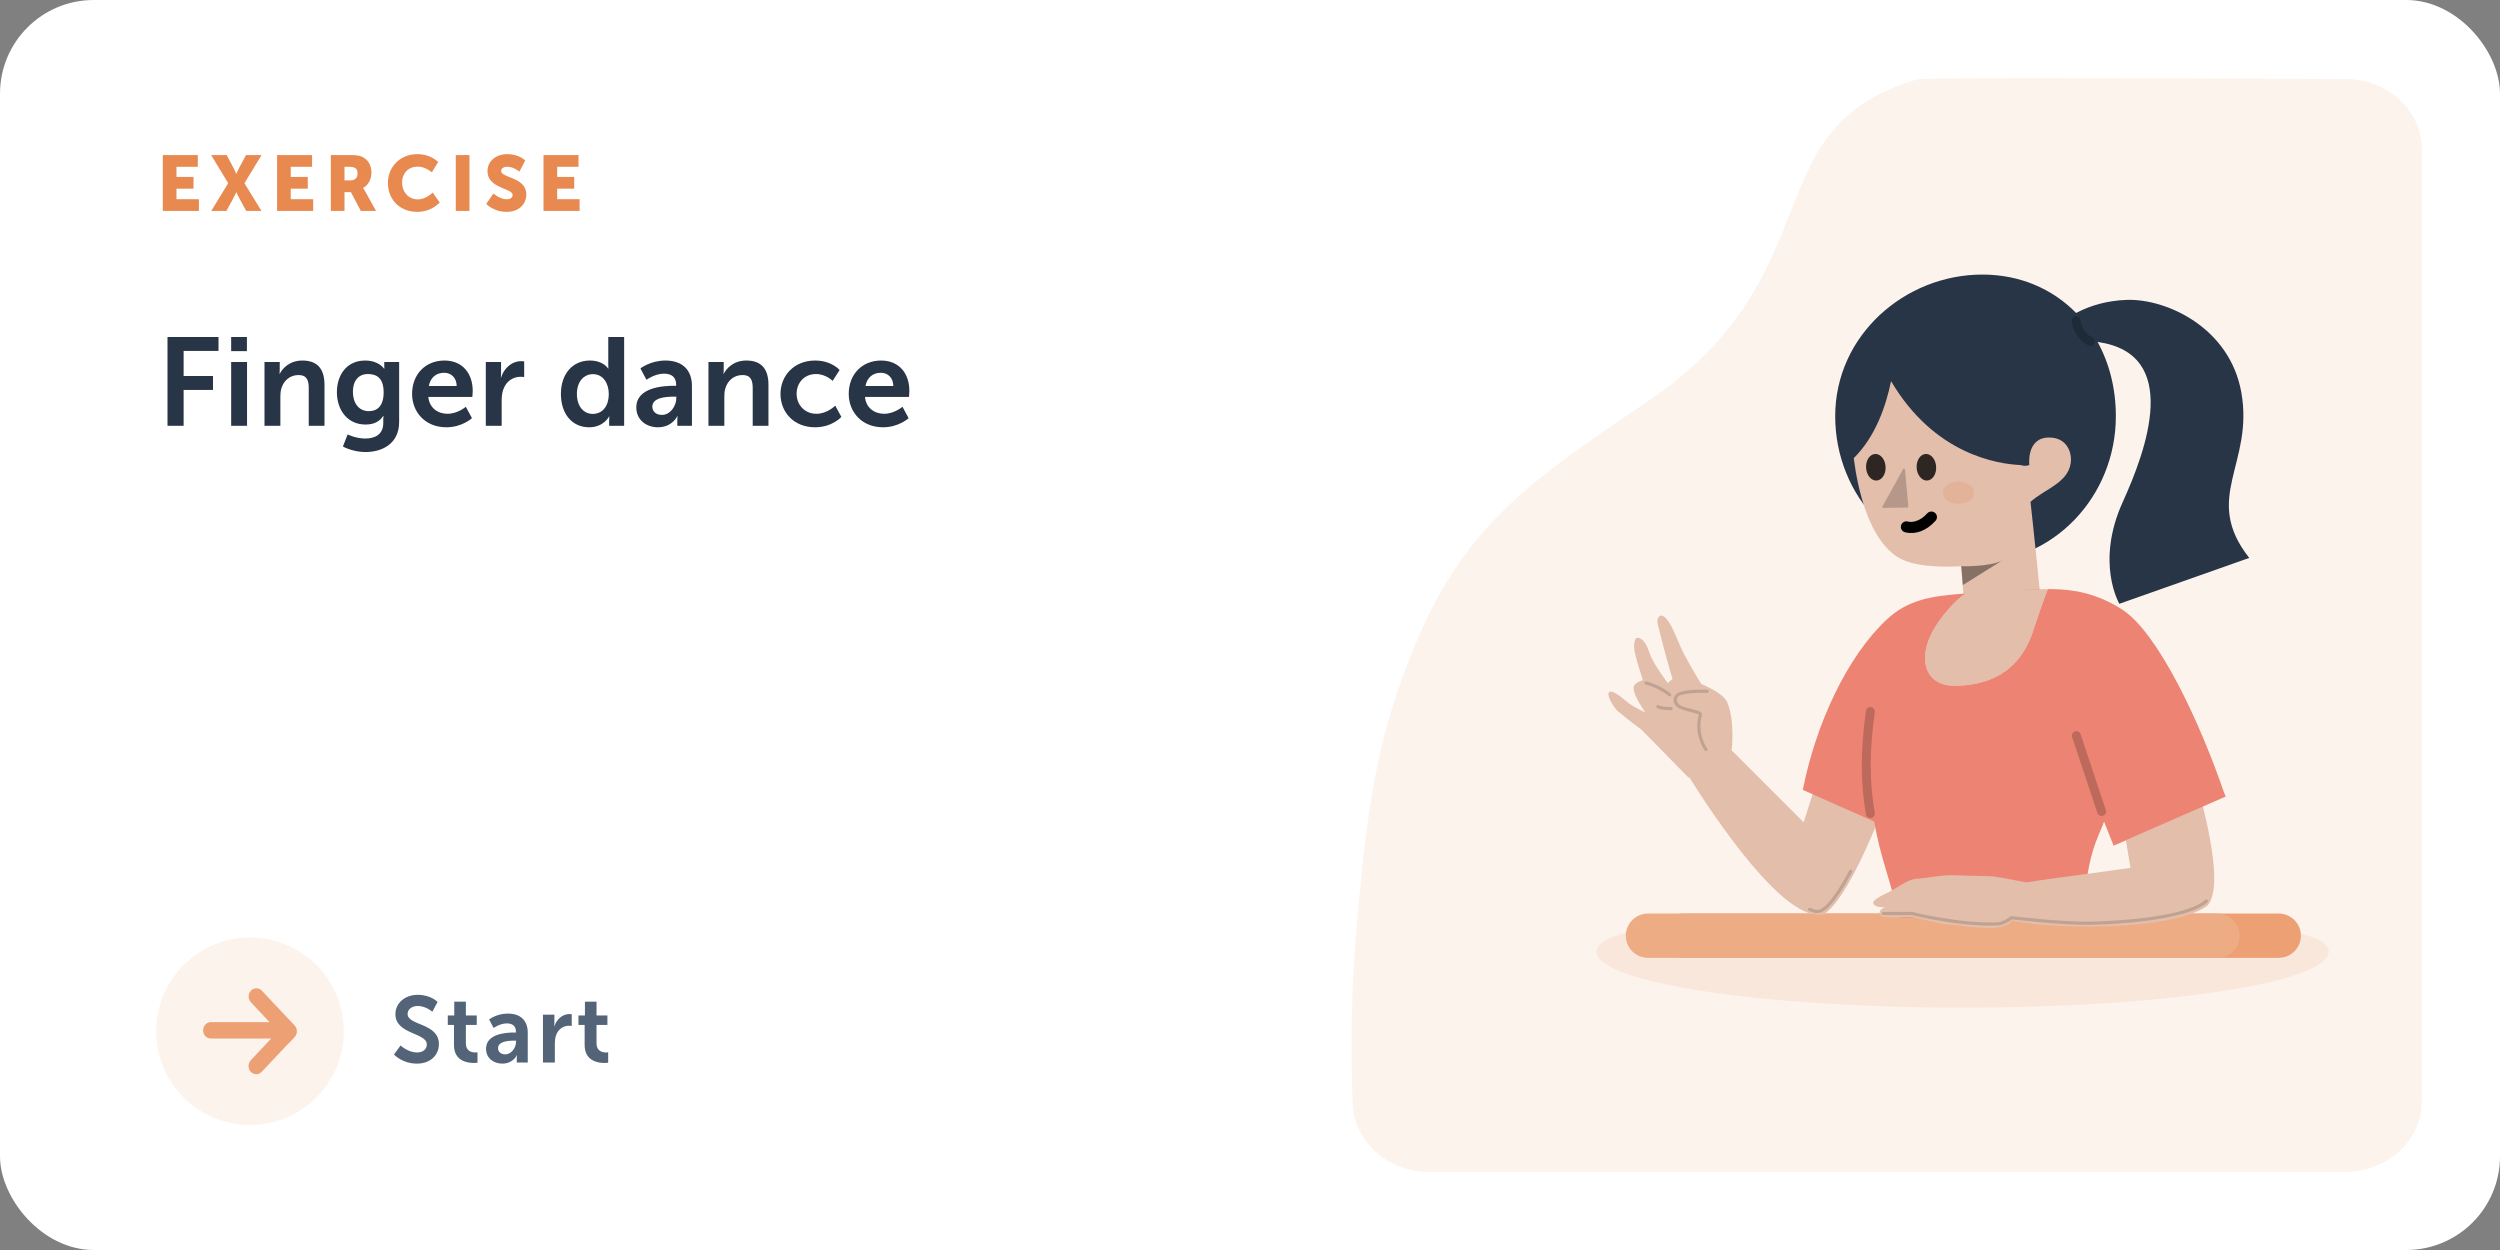 <?xml version="1.0" encoding="UTF-8"?> <svg xmlns="http://www.w3.org/2000/svg" width="640" height="320" viewBox="0 0 640 320" fill="none"><rect x="0" y="0" width="640" height="320" fill="#808080" stroke="none"/><rect width="640" height="320" rx="24" fill="white"></rect><path fill-rule="evenodd" clip-rule="evenodd" d="M620 38.268V281.935C620 291.912 611.238 300 600.429 300H365.829C355.279 300 346.628 292.282 346.269 282.55C345.698 267.052 346.036 251.954 347.284 237.257L347.817 231.218C350.235 205.006 352.907 191.425 357.704 177.252L358.603 174.648C371.704 137.477 387.544 125.738 421.255 103.13C470.075 70.39 448.462 33.484 489.678 20.669L490.947 20.288C492.165 19.935 528.689 19.906 600.516 20.203C611.291 20.248 620 28.323 620 38.268Z" fill="#FCF3ED"></path><mask id="mask0_619_18537" style="mask-type:alpha" maskUnits="userSpaceOnUse" x="346" y="20" width="274" height="280"><path fill-rule="evenodd" clip-rule="evenodd" d="M620 38.268V281.935C620 291.912 611.238 300 600.429 300H365.829C355.279 300 346.628 292.282 346.269 282.55C345.698 267.052 346.036 251.954 347.284 237.257L347.817 231.218C350.235 205.006 352.907 191.425 357.704 177.252L358.603 174.648C371.704 137.477 387.544 125.738 421.255 103.13C470.075 70.39 448.462 33.484 489.678 20.669L490.947 20.288C492.165 19.935 528.689 19.906 600.516 20.203C611.291 20.248 620 28.323 620 38.268Z" fill="white"></path></mask><g mask="url(#mask0_619_18537)"> </g><path d="M596.15 243.608C596.15 251.539 554.193 257.969 502.437 257.969C450.68 257.969 408.724 251.539 408.724 243.608C408.724 235.677 449.204 234.932 500.96 234.932C552.717 234.932 596.15 235.677 596.15 243.608Z" fill="#FAE7DC"></path><path fill-rule="evenodd" clip-rule="evenodd" d="M425.115 239.539C425.115 242.671 427.654 245.21 430.785 245.21H583.353C586.485 245.21 589.024 242.671 589.024 239.539V239.539C589.024 236.407 586.485 233.869 583.353 233.869H430.785C427.654 233.869 425.115 236.407 425.115 239.539V239.539Z" fill="#ECA073"></path><path fill-rule="evenodd" clip-rule="evenodd" d="M416.207 239.539C416.207 242.671 418.745 245.21 421.877 245.21H567.675C570.807 245.21 573.345 242.671 573.345 239.539V239.539C573.345 236.407 570.807 233.869 567.675 233.869H421.877C418.745 233.869 416.207 236.407 416.207 239.539V239.539Z" fill="#EEAC84"></path><path fill-rule="evenodd" clip-rule="evenodd" d="M536.985 87.542C558.498 90.527 549.485 115.171 543.438 128.477C536.341 144.096 542.558 154.568 542.558 154.568L575.811 142.825C563.607 127.387 577.085 118.789 573.767 100.382C570.791 83.871 554.635 76.421 544.427 76.773C539.332 76.948 535.162 78.253 531.861 79.927C531.735 79.99 531.616 80.058 531.502 80.13C525.471 73.971 517.124 70.289 507.477 70.289C487.637 70.289 469.812 85.859 469.812 106.532C469.812 127.205 485.895 143.964 505.735 143.964C525.575 143.964 541.658 127.205 541.658 106.532C541.658 99.466 539.983 92.997 536.985 87.542V87.542Z" fill="#273546"></path><path d="M532.609 81.899C532.508 81.28 531.922 80.86 531.3 80.961C530.678 81.062 530.256 81.645 530.357 82.264C530.586 83.657 531.051 84.878 531.758 85.916C532.473 86.965 533.422 87.807 534.59 88.436C535.144 88.734 535.837 88.528 536.136 87.977C536.436 87.426 536.23 86.737 535.675 86.439C534.825 85.982 534.154 85.385 533.648 84.643C533.134 83.889 532.786 82.978 532.609 81.899Z" fill="black" fill-opacity="0.2"></path><path fill-rule="evenodd" clip-rule="evenodd" d="M502.225 144.952C502.225 144.952 509.602 145.169 512.747 143.461L502.617 149.787L502.225 144.952Z" fill="#CF3E83"></path><path fill-rule="evenodd" clip-rule="evenodd" d="M474.552 117.297C475.658 125.811 478.527 137.807 485.613 142.493C489.372 144.979 496.218 145.285 502.055 144.951L503.39 161.435L522.434 153.638C522.434 153.638 520.602 135.446 519.809 128.471C523.637 125.021 530.159 123.421 530.17 117.559C530.17 115.528 528.978 112.015 524.573 112.004C518.663 111.998 519.507 119.046 519.507 119.046C518.775 119.329 518.04 119.312 517.308 119.053C511.456 118.811 495.177 116.373 484.109 97.562C482.818 103.894 480.133 111.787 474.552 117.297V117.297Z" fill="#E2BEAB"></path><path opacity="0.2" fill-rule="evenodd" clip-rule="evenodd" d="M487.685 120.199C487.662 119.945 487.324 119.873 487.201 120.097L481.925 129.638C481.829 129.812 481.956 130.025 482.155 130.022L488.277 129.93C488.427 129.928 488.544 129.798 488.53 129.649L487.685 120.199Z" fill="black"></path><path opacity="0.8" fill-rule="evenodd" clip-rule="evenodd" d="M490.662 119.75C490.768 121.629 491.97 123.093 493.348 123.02C494.726 122.947 495.759 121.365 495.653 119.486C495.548 117.607 494.345 116.143 492.967 116.216C491.589 116.289 490.557 117.871 490.662 119.75" fill="black"></path><path opacity="0.8" fill-rule="evenodd" clip-rule="evenodd" d="M477.719 119.75C477.824 121.629 479.027 123.093 480.405 123.02C481.783 122.947 482.815 121.365 482.71 119.486C482.604 117.607 481.402 116.142 480.024 116.216C478.646 116.289 477.613 117.871 477.719 119.75" fill="black"></path><path d="M495.388 131.317C494.802 130.793 493.901 130.84 493.374 131.423C492.381 132.521 491.364 133.154 490.352 133.437C489.729 133.61 489.173 133.636 488.718 133.575L488.52 133.541C488.492 133.536 488.479 133.532 488.483 133.534C487.733 133.293 486.93 133.702 486.688 134.448C486.446 135.194 486.857 135.993 487.607 136.234C487.721 136.27 487.886 136.312 488.098 136.349C490.391 136.754 493.064 136.008 495.495 133.32C496.022 132.738 495.974 131.841 495.388 131.317Z" fill="black"></path><ellipse opacity="0.2" rx="3.994" ry="2.837" transform="matrix(-1 0 0 1 501.366 126.144)" fill="#E88950"></ellipse><path opacity="0.403" fill-rule="evenodd" clip-rule="evenodd" d="M502.077 144.952C502.077 144.952 509.453 145.169 512.598 143.461L502.469 149.786L502.077 144.952Z" fill="black"></path><path fill-rule="evenodd" clip-rule="evenodd" d="M442.331 191.119L431.917 198.125C438.718 209.05 456.843 236.344 466.857 234.093C473.251 229.967 480.734 210.12 483.584 203.386L466.857 194.526L461.725 210.504L442.331 191.119Z" fill="#E2BEAB"></path><path d="M473.785 223.057C466.837 235.815 465.055 233.335 463.274 232.803" stroke="black" stroke-opacity="0.15" stroke-width="0.808" stroke-linecap="round"></path><path fill-rule="evenodd" clip-rule="evenodd" d="M503.245 151.823C503.245 151.823 498.65 155.053 495.217 160.828C490.52 168.73 492.976 175.547 500.203 175.558C507.939 175.571 516.819 172.952 520.562 161.296C522.456 155.4 524.244 150.815 524.244 150.815L503.245 151.823Z" fill="#E2BEAB"></path><path fill-rule="evenodd" clip-rule="evenodd" d="M517.323 151.141L524.244 150.808C524.244 150.808 522.456 155.393 520.562 161.289C516.819 172.945 507.94 175.564 500.203 175.551C492.976 175.54 490.521 168.723 495.218 160.822C498.241 155.735 502.166 152.623 503.059 151.953C493.934 152.566 488.251 153.706 482.989 158.615C472.97 167.962 464.858 185.192 461.522 202.215L479.83 210.341C481.236 219.328 484.443 226.593 486.047 234.922H533.26C534.151 218.265 537.212 214.417 538.637 210.341L541.084 216.493L569.637 203.734C563.223 184.773 552.377 161.867 543.251 156.027C536.805 151.901 530.902 150.865 525.134 150.808C522.512 150.783 519.878 150.96 517.323 151.141Z" fill="#EC8373"></path><path opacity="0.2" d="M478.959 181.022C478.335 180.939 477.76 181.375 477.676 181.996C476.21 192.844 476.311 200.162 477.681 208.465C477.783 209.084 478.37 209.503 478.992 209.401C479.614 209.3 480.035 208.716 479.933 208.098C478.599 200.017 478.502 192.924 479.938 182.298C480.022 181.677 479.584 181.106 478.959 181.022Z" fill="black"></path><path opacity="0.2" d="M532.635 187.969C532.437 187.374 531.791 187.051 531.193 187.248C530.625 187.436 530.304 188.025 530.443 188.593L530.469 188.683L536.937 208.105C537.135 208.7 537.781 209.022 538.379 208.825C538.947 208.638 539.269 208.049 539.129 207.481L539.104 207.391L532.635 187.969Z" fill="black"></path><path d="M427.446 159.611C425.16 155.794 424.022 158.33 424.326 159.561C426.742 169.36 428.17 173.796 428.17 173.796L426.925 174.859C426.925 174.859 424.175 171.187 422.825 168.473C421.958 166.73 421.575 164.038 419.617 163.327C418.152 162.796 418.183 165.655 418.552 167.227C419.119 169.64 420.581 174.163 420.581 174.163C420.581 174.163 418.367 174.659 418.215 175.915C417.974 177.894 421.229 182.385 421.229 182.385C421.229 182.385 419.196 181.561 416.94 180.015C415.599 179.013 414.329 177.677 412.864 177.152C411.087 176.514 411.453 178.881 413.945 181.882C416.944 184.424 420.247 186.815 420.247 186.815L432.298 199.101L443.316 191.891C443.316 191.891 444.19 184.673 442.175 179.785C441.167 177.339 435.528 175.104 435.528 175.104C435.528 175.104 433.441 171.817 431.191 167.592C429.975 165.307 428.826 161.914 427.446 159.611Z" fill="#E2BEAB"></path><path d="M436.73 191.876C436.73 191.876 433.879 187.974 435.298 183.012C435.58 182.026 430.894 181.881 429.49 180.582C428.38 179.555 428.714 178.048 430.144 177.553C432.345 176.79 437.031 176.971 437.031 176.971" stroke="black" stroke-opacity="0.15" stroke-width="0.808" stroke-linecap="round"></path><path d="M421.405 174.856C423.364 175.321 425.911 176.591 427.46 177.875M424.436 180.887C425.504 181.419 426.622 181.329 427.819 181.421" stroke="black" stroke-opacity="0.15" stroke-width="0.808" stroke-linecap="round"></path><path fill-rule="evenodd" clip-rule="evenodd" d="M509.239 227.487L513.338 235.284C523.751 238.119 555.918 238.474 565.004 231.917C572.277 224.651 555.708 179.818 555.708 179.818L544.127 214.55L545.406 222.17C545.406 222.17 534.376 223.743 527.234 224.651C520.176 225.548 509.239 227.487 509.239 227.487Z" fill="#E2BEAB"></path><path fill-rule="evenodd" clip-rule="evenodd" d="M500.937 224.078C496.964 223.877 494.255 224.726 490.623 224.959C488.15 225.118 485.697 227.442 482.186 229.037C481.379 229.404 479.478 230.526 479.535 231.066C479.685 232.489 482.525 232.25 482.525 232.25C482.525 232.25 480.594 232.908 481.352 234.258C481.621 234.736 481.453 234.639 484.059 234.849C486.665 235.058 488.404 234.545 490.523 234.996C494.332 235.806 496.528 236.515 498.416 236.629C502.285 236.863 509.266 238.321 513.175 237.067C517.084 235.813 519.437 226.037 519.437 226.037C519.437 226.037 512.218 224.593 510.499 224.391C508.779 224.189 504.91 224.278 500.937 224.078Z" fill="#E2BEAB"></path><path d="M564.827 230.673C559.838 235.104 542.646 236.2 535.252 236.344C527.734 236.491 514.941 234.926 514.941 234.926C514.941 234.926 513.019 236.452 511.378 236.521C501.757 236.928 489.464 233.863 489.464 233.863H482.159" stroke="black" stroke-opacity="0.15" stroke-width="0.808" stroke-linecap="round" stroke-linejoin="round"></path><path d="M535.575 182.827L553.035 170.068L569.782 203.915L542.167 215.965L535.575 182.827Z" fill="#EC8373"></path><path d="M41.68 54H50.92V51H45.18V48.3H49.54V45.3H45.18V42.7H50.64V39.7H41.68V54ZM54.078 54H57.958L59.598 51C60.098 50.1 60.478 49.22 60.478 49.22H60.518C60.518 49.22 60.898 50.1 61.398 51L63.038 54H66.938L62.578 46.9L66.958 39.7H62.978L61.398 42.64C60.898 43.56 60.518 44.48 60.518 44.48H60.478C60.478 44.48 60.078 43.54 59.598 42.64L58.038 39.7H54.058L58.418 46.9L54.078 54ZM70.934 54H80.174V51H74.434V48.3H78.794V45.3H74.434V42.7H79.894V39.7H70.934V54ZM84.692 54H88.192V49.18H89.832L92.372 54H96.272L93.492 49C93.152 48.4 92.952 48.14 92.952 48.14V48.1C94.372 47.38 95.092 45.72 95.092 44.2C95.092 42.12 94.072 40.66 92.452 40.04C91.832 39.8 91.132 39.7 89.672 39.7H84.692V54ZM88.192 46.18V42.7H89.372C91.132 42.7 91.532 43.34 91.532 44.42C91.532 45.56 90.832 46.18 89.712 46.18H88.192ZM99.305 46.82C99.305 51.06 102.325 54.24 106.805 54.24C110.545 54.24 112.565 51.84 112.565 51.84L110.765 49.28C110.765 49.28 109.125 51.04 106.965 51.04C104.325 51.04 102.925 48.86 102.925 46.74C102.925 44.68 104.225 42.66 106.965 42.66C108.945 42.66 110.545 44.12 110.545 44.12L112.165 41.48C112.165 41.48 110.345 39.46 106.805 39.46C102.505 39.46 99.305 42.66 99.305 46.82ZM116.68 54H120.18V39.7H116.68V54ZM124.475 52.2C124.475 52.2 126.335 54.24 129.695 54.24C132.915 54.24 134.735 52.18 134.735 49.8C134.735 45.28 128.295 45.6 128.295 43.8C128.295 43 129.095 42.68 129.815 42.68C131.535 42.68 132.975 43.94 132.975 43.94L134.455 41.08C134.455 41.08 132.935 39.46 129.855 39.46C127.015 39.46 124.795 41.2 124.795 43.84C124.795 48.24 131.235 48.18 131.235 49.88C131.235 50.74 130.455 51.02 129.735 51.02C127.935 51.02 126.315 49.54 126.315 49.54L124.475 52.2ZM139.137 54H148.377V51H142.637V48.3H146.997V45.3H142.637V42.7H148.097V39.7H139.137V54Z" fill="#E88950"></path><path d="M42.88 109H47.008V99.816H54.528V96.264H47.008V89.832H55.936V86.28H42.88V109ZM59.178 89.896H63.209V86.28H59.178V89.896ZM59.178 109H63.242V92.68H59.178V109ZM67.709 109H71.773V101.512C71.773 100.744 71.837 100.008 72.061 99.336C72.669 97.384 74.269 96.008 76.445 96.008C78.525 96.008 79.037 97.352 79.037 99.336V109H83.069V98.504C83.069 94.184 81.021 92.296 77.405 92.296C74.109 92.296 72.317 94.312 71.613 95.688H71.549C71.549 95.688 71.613 95.176 71.613 94.568V92.68H67.709V109ZM88.998 111.208L87.782 114.312C89.35 115.144 91.526 115.72 93.574 115.72C97.83 115.72 102.182 113.608 102.182 108.008V92.68H98.374V93.928C98.374 94.184 98.406 94.376 98.406 94.376H98.31C98.31 94.376 97.03 92.296 93.478 92.296C88.774 92.296 86.246 95.944 86.246 100.424C86.246 104.904 88.902 108.68 93.574 108.68C95.75 108.68 97.158 107.912 98.118 106.472H98.182C98.182 106.472 98.118 106.952 98.118 107.336V108.296C98.118 111.208 96.006 112.264 93.51 112.264C91.046 112.264 88.998 111.208 88.998 111.208ZM94.438 105.256C91.814 105.256 90.342 103.144 90.342 100.296C90.342 97.544 91.718 95.752 94.182 95.752C96.39 95.752 98.214 96.744 98.214 100.456C98.214 104.136 96.39 105.256 94.438 105.256ZM105.494 100.84C105.494 105.48 108.854 109.384 114.262 109.384C118.326 109.384 120.822 107.048 120.822 107.048L119.254 104.136C119.254 104.136 117.174 105.928 114.55 105.928C112.118 105.928 109.91 104.456 109.654 101.608H120.918C120.918 101.608 121.014 100.52 121.014 100.04C121.014 95.72 118.486 92.296 113.782 92.296C108.918 92.296 105.494 95.816 105.494 100.84ZM109.782 98.824C110.166 96.712 111.606 95.432 113.686 95.432C115.478 95.432 116.854 96.616 116.918 98.824H109.782ZM124.365 109H128.429V102.536C128.429 101.576 128.525 100.68 128.781 99.88C129.549 97.448 131.501 96.456 133.229 96.456C133.773 96.456 134.189 96.52 134.189 96.52V92.52C134.189 92.52 133.837 92.456 133.453 92.456C130.957 92.456 129.005 94.312 128.269 96.648H128.205C128.205 96.648 128.269 96.104 128.269 95.496V92.68H124.365V109ZM143.589 100.84C143.589 105.896 146.405 109.384 150.821 109.384C154.565 109.384 155.941 106.6 155.941 106.6H156.005C156.005 106.6 155.941 107.048 155.941 107.656V109H159.781V86.28H155.717V93.448C155.717 93.96 155.749 94.376 155.749 94.376H155.685C155.685 94.376 154.565 92.296 150.981 92.296C146.661 92.296 143.589 95.656 143.589 100.84ZM147.685 100.84C147.685 97.608 149.541 95.784 151.781 95.784C154.501 95.784 155.845 98.28 155.845 100.808C155.845 104.424 153.861 105.96 151.749 105.96C149.349 105.96 147.685 103.944 147.685 100.84ZM162.895 104.296C162.895 107.56 165.519 109.384 168.431 109.384C172.143 109.384 173.423 106.504 173.391 106.504H173.455C173.455 106.504 173.391 107.016 173.391 107.656V109H177.135V98.792C177.135 94.664 174.639 92.296 170.351 92.296C166.479 92.296 163.951 94.312 163.951 94.312L165.487 97.224C165.487 97.224 167.631 95.656 169.967 95.656C171.759 95.656 173.103 96.392 173.103 98.536V98.76H172.559C169.903 98.76 162.895 99.112 162.895 104.296ZM166.991 104.104C166.991 101.832 170.351 101.544 172.431 101.544H173.135V101.928C173.135 103.912 171.599 106.216 169.455 106.216C167.791 106.216 166.991 105.192 166.991 104.104ZM181.365 109H185.429V101.512C185.429 100.744 185.493 100.008 185.717 99.336C186.325 97.384 187.925 96.008 190.101 96.008C192.181 96.008 192.693 97.352 192.693 99.336V109H196.725V98.504C196.725 94.184 194.677 92.296 191.061 92.296C187.765 92.296 185.973 94.312 185.269 95.688H185.205C185.205 95.688 185.269 95.176 185.269 94.568V92.68H181.365V109ZM199.806 100.84C199.806 105.576 203.262 109.384 208.67 109.384C213.054 109.384 215.39 106.728 215.39 106.728L213.822 103.848C213.822 103.848 211.774 105.928 209.022 105.928C205.918 105.928 203.934 103.56 203.934 100.808C203.934 98.024 205.886 95.752 208.894 95.752C211.454 95.752 213.15 97.512 213.15 97.512L214.942 94.728C214.942 94.728 212.926 92.296 208.67 92.296C203.262 92.296 199.806 96.2 199.806 100.84ZM217.276 100.84C217.276 105.48 220.636 109.384 226.044 109.384C230.108 109.384 232.604 107.048 232.604 107.048L231.036 104.136C231.036 104.136 228.956 105.928 226.332 105.928C223.9 105.928 221.692 104.456 221.436 101.608H232.7C232.7 101.608 232.796 100.52 232.796 100.04C232.796 95.72 230.268 92.296 225.564 92.296C220.7 92.296 217.276 95.816 217.276 100.84ZM221.564 98.824C221.948 96.712 223.388 95.432 225.468 95.432C227.26 95.432 228.636 96.616 228.7 98.824H221.564Z" fill="#273546"></path><circle cx="64" cy="264" r="24" fill="#FCF3ED"></circle><path fill-rule="evenodd" clip-rule="evenodd" d="M67.028 253.616L73.993 261.014L73.999 261.008L75.398 262.494C75.519 262.624 75.622 262.765 75.705 262.916C76.177 263.725 76.082 264.802 75.421 265.506L74.022 266.992L73.99 266.959L67.005 274.384C66.233 275.205 64.981 275.205 64.208 274.384C63.435 273.564 63.435 272.233 64.208 271.412L69.427 265.866L53.978 265.866C52.886 265.866 52 264.925 52 263.764C52 262.604 52.886 261.662 53.978 261.662L69.006 261.662L64.231 256.588C63.458 255.767 63.458 254.436 64.231 253.616C65.003 252.795 66.256 252.795 67.028 253.616Z" fill="#ECA073"></path><path d="M100.864 269.96C100.864 269.96 102.952 272.288 106.744 272.288C110.296 272.288 112.36 270.008 112.36 267.296C112.36 261.848 104.344 262.592 104.344 259.568C104.344 258.368 105.472 257.528 106.912 257.528C109.048 257.528 110.68 259.016 110.68 259.016L112.024 256.496C112.024 256.496 110.296 254.672 106.936 254.672C103.672 254.672 101.224 256.784 101.224 259.616C101.224 264.848 109.264 264.32 109.264 267.368C109.264 268.76 108.088 269.432 106.792 269.432C104.392 269.432 102.544 267.632 102.544 267.632L100.864 269.96ZM116.217 267.512C116.217 271.616 119.601 272.12 121.305 272.12C121.881 272.12 122.241 272.048 122.241 272.048V269.384C122.241 269.384 122.025 269.432 121.689 269.432C120.849 269.432 119.265 269.144 119.265 267.128V262.376H122.049V259.952H119.265V256.424H116.289V259.952H114.633V262.376H116.217V267.512ZM124.424 268.472C124.424 270.92 126.392 272.288 128.576 272.288C131.36 272.288 132.32 270.128 132.296 270.128H132.344C132.344 270.128 132.296 270.512 132.296 270.992V272H135.104V264.344C135.104 261.248 133.232 259.472 130.016 259.472C127.112 259.472 125.216 260.984 125.216 260.984L126.368 263.168C126.368 263.168 127.976 261.992 129.728 261.992C131.072 261.992 132.08 262.544 132.08 264.152V264.32H131.672C129.68 264.32 124.424 264.584 124.424 268.472ZM127.496 268.328C127.496 266.624 130.016 266.408 131.576 266.408H132.104V266.696C132.104 268.184 130.952 269.912 129.344 269.912C128.096 269.912 127.496 269.144 127.496 268.328ZM138.996 272H142.044V267.152C142.044 266.432 142.116 265.76 142.308 265.16C142.884 263.336 144.348 262.592 145.644 262.592C146.052 262.592 146.364 262.64 146.364 262.64V259.64C146.364 259.64 146.1 259.592 145.812 259.592C143.94 259.592 142.476 260.984 141.924 262.736H141.876C141.876 262.736 141.924 262.328 141.924 261.872V259.76H138.996V272ZM149.666 267.512C149.666 271.616 153.05 272.12 154.754 272.12C155.33 272.12 155.69 272.048 155.69 272.048V269.384C155.69 269.384 155.474 269.432 155.138 269.432C154.298 269.432 152.714 269.144 152.714 267.128V262.376H155.498V259.952H152.714V256.424H149.738V259.952H148.082V262.376H149.666V267.512Z" fill="#536479"></path></svg> 